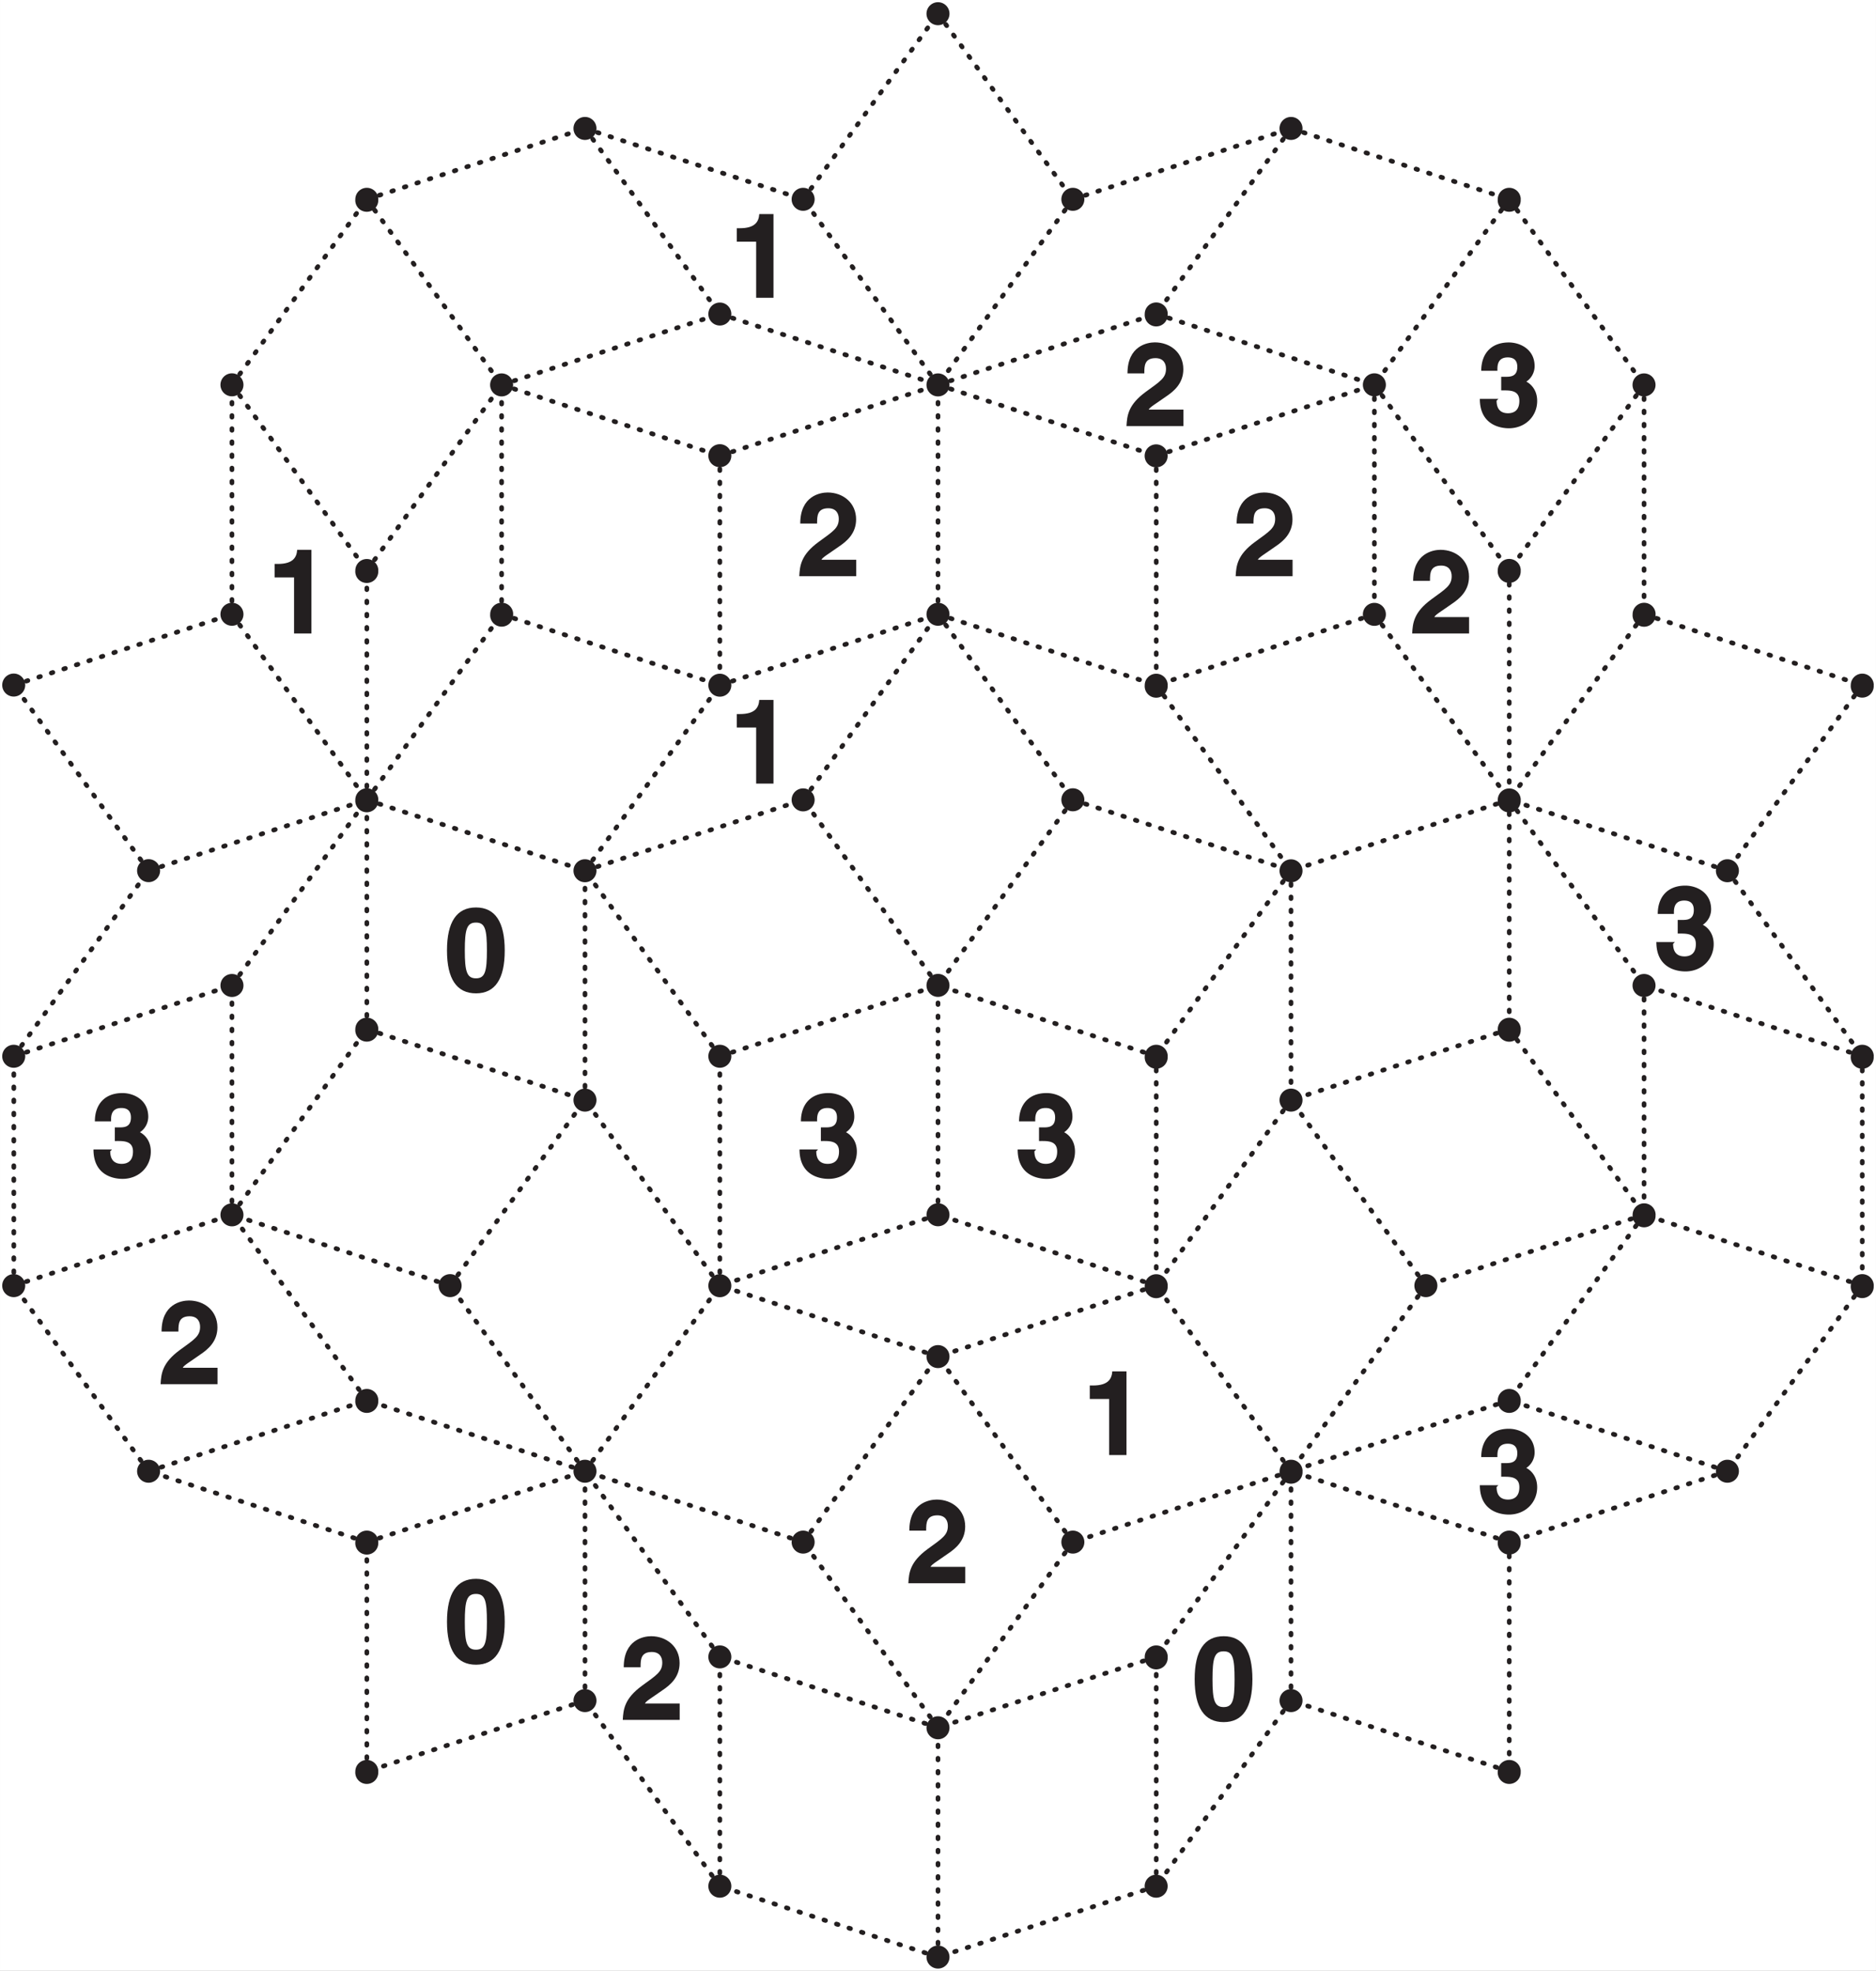 <svg xmlns="http://www.w3.org/2000/svg" xmlns:xlink="http://www.w3.org/1999/xlink" width="304.54" height="319.98" viewBox="0 0 228.401 239.983"><rect x="0" y="0" width="228.401" height="239.983" fill="#808080" stroke="none"/><defs><symbol overflow="visible" id="a"><path d="M2.97-4.34c.92 0 2.14-.08 2.14 1.28 0 1.1-.6 1.5-1.38 1.5-1.3 0-1.39-1.06-1.39-1.53l.22-.22H.3C.3-.06 2.9.27 3.83.27c2 0 3.45-1.46 3.45-3.33 0-1.69-1.22-2.35-1.5-2.42v.18a2.28 2.28 0 0 0 1.19-1.98c0-2.1-1.81-2.9-3.14-2.9-2.24 0-3.36 1.46-3.36 3.45h1.97c0-.47-.08-1.63 1.26-1.63 1.08 0 1.16.78 1.16 1.16 0 1.28-.99 1.2-1.58 1.2H2.9v1.66zm0 0"/></symbol><symbol overflow="visible" id="b"><path d="M.97-6.83h2.26V0h2.11v-10.19H3.61c-.06.9-.48 1.72-2.36 1.72H.87v1.64zm0 0"/></symbol><symbol overflow="visible" id="c"><path d="M2.44-6.53c.01-.74 0-1.74 1.36-1.74.95 0 1.28.63 1.28 1.29 0 1.12-.67 1.51-2.47 2.82C.47-2.59.34-1.28.27 0H7.2v-2H2.97c.15-.31.81-.67 2.12-1.6.97-.65 2.1-1.6 2.1-3.32 0-2-1.58-3.27-3.47-3.27-.9 0-3.33.42-3.33 3.78h2.05zm0 0"/></symbol><symbol overflow="visible" id="d"><path d="M.36-4.95C.36-1.48 1.55.27 3.89.27c2.33 0 3.5-1.75 3.5-5.22 0-3.49-1.17-5.24-3.5-5.24-2.34 0-3.53 1.75-3.53 5.24zm2.17 0c0-2.57.24-3.4 1.36-3.4 1.11 0 1.33.83 1.33 3.4 0 2.54-.22 3.39-1.33 3.39-1.12 0-1.36-.85-1.36-3.4zm0 0"/></symbol></defs><path d="M0 0h228.4v239.98H0zm0 0" fill="#fff"/><path d="M114.2 74.8l16.42 22.6M130.62 97.4l-16.42 22.59M114.2 119.99L97.8 97.39M97.79 97.4l16.41-22.6M130.62 97.4l26.56 8.62M157.18 106.02l-16.41 22.6M140.77 128.62L114.2 120M140.77 128.62v27.93M140.77 156.55l-26.57-8.63M114.2 147.92V120M114.2 147.92l-26.56 8.63M87.64 156.55v-27.93M87.64 128.62L114.2 120M87.64 128.62l-16.42-22.6M71.22 106.02L97.8 97.4M140.77 83.43l16.41 22.6M114.2 74.8l26.57 8.63M157.18 106.02v27.93M157.18 133.95l-16.41 22.6M140.77 156.55l-26.57 8.63M114.2 165.18l-26.56-8.63M87.64 156.55l-16.42-22.6M71.22 133.95v-27.93M71.22 106.02l16.42-22.6M87.64 83.43l26.56-8.63M140.77 55.5v27.93M114.2 74.8V46.86M114.2 46.86l26.57 8.64M167.33 46.86V74.8M167.33 74.8l-26.56 8.63M140.77 55.5l26.56-8.64M167.33 74.8l16.42 22.6M183.75 97.4l-26.57 8.62M183.75 97.4v27.92M183.75 125.32l-26.57 8.63M183.75 125.32l16.41 22.6M200.16 147.92l-26.56 8.63M173.6 156.55l-16.42-22.6M173.6 156.55l-16.42 22.6M157.18 179.15l-16.41-22.6M157.18 179.15l-26.56 8.63M130.62 187.78l-16.42-22.6M130.62 187.78l-16.42 22.6M114.2 210.37L97.8 187.78M97.79 187.78l16.41-22.6M97.79 187.78l-26.57-8.63M71.22 179.15l16.42-22.6M71.22 179.15l-16.42-22.6M54.8 156.55l16.42-22.6M44.66 125.32l26.56 8.63M54.8 156.55l-26.56-8.63M28.24 147.92l16.42-22.6M44.66 97.4l26.56 8.62M44.66 125.32V97.4M61.07 74.8l26.57 8.63M44.66 97.4l16.41-22.6M61.07 46.86l26.57 8.64M87.64 55.5v27.93M61.07 74.8V46.86M87.64 55.5l26.56-8.64M140.77 38.23l26.56 8.63M114.2 46.86l26.57-8.63M167.33 46.86l16.42 22.6M183.75 69.46V97.4M183.75 97.4l16.41 22.59M200.16 119.99v27.93M200.16 147.92l-16.41 22.6M183.75 170.52l-26.57 8.63M157.18 179.15l-16.41 22.6M140.77 201.75l-26.57 8.62M114.2 210.37l-26.56-8.62M87.64 201.75l-16.42-22.6M71.22 179.15l-26.56-8.63M44.66 170.52l-16.42-22.6M28.24 147.92V120M28.24 119.99l16.42-22.6M44.66 97.4V69.45M44.66 69.46l16.41-22.6M87.64 38.23l26.56 8.63M61.07 46.86l26.57-8.63M114.2 1.67l16.42 22.6M130.62 24.27l-16.42 22.6M114.2 46.86L97.8 24.27M97.79 24.27l16.41-22.6M157.18 15.64l-16.41 22.6M130.62 24.27l26.56-8.63M157.18 15.64l26.57 8.63M183.75 24.27l-16.42 22.6M183.75 24.27l16.41 22.6M200.16 46.86l-16.41 22.6M200.16 46.86V74.8M200.16 74.8l-16.41 22.6M200.16 74.8l26.57 8.63M226.73 83.43l-16.42 22.6M210.31 106.02l-26.56-8.63M210.31 106.02l16.42 22.6M226.73 128.62L200.16 120M226.73 128.62v27.93M226.73 156.55l-26.57-8.63M226.73 156.55l-16.42 22.6M210.31 179.15l-26.56-8.63M210.31 179.15l-26.56 8.63M183.75 187.78l-26.57-8.63M183.75 187.78v27.93M183.75 215.71l-26.57-8.63M157.18 207.08v-27.93M157.18 207.08l-16.41 22.6M140.77 229.68v-27.93M140.77 229.68l-26.57 8.63M114.2 238.3v-27.93M114.2 238.3l-26.56-8.62M87.64 229.68v-27.93M87.64 229.68l-16.42-22.6M71.22 207.08v-27.93M71.22 207.08l-26.56 8.63M44.66 215.71v-27.93M44.66 187.78l26.56-8.63M44.66 187.78l-26.57-8.63M18.1 179.15l26.56-8.63M18.1 179.15l-16.42-22.6M1.68 156.55l26.56-8.63M1.68 156.55v-27.93M1.68 128.62L28.24 120M1.68 128.62l16.41-22.6M18.1 106.02l26.56-8.63M28.24 74.8l16.42 22.6M18.1 106.02L1.67 83.42M1.68 83.43l26.56-8.63M28.24 46.86l16.42 22.6M28.24 74.8V46.86M44.66 24.27l16.41 22.6M28.24 46.86l16.42-22.59M71.22 15.64l16.42 22.6M44.66 24.27l26.56-8.63M71.22 15.64l26.57 8.63" fill="none" stroke-width=".567" stroke-linecap="round" stroke-linejoin="round" stroke="#231f20" stroke-dasharray=".2,1.4" stroke-miterlimit="10"/><path d="M115.6 119.99a1.4 1.4 0 1 1-2.8 0 1.4 1.4 0 0 1 2.8 0zm16.42-22.6a1.4 1.4 0 1 1-2.8 0 1.4 1.4 0 0 1 2.8 0zm10.14 31.23a1.4 1.4 0 1 1-2.79 0 1.4 1.4 0 0 1 2.8 0zm-26.56 19.3a1.4 1.4 0 1 1-2.8 0 1.4 1.4 0 0 1 2.8 0zm-26.56-19.3a1.4 1.4 0 1 1-2.8 0 1.4 1.4 0 0 1 2.8 0zM99.18 97.4a1.4 1.4 0 1 1-2.8 0 1.4 1.4 0 0 1 2.8 0zm16.42-22.6a1.4 1.4 0 1 1-2.8 0 1.4 1.4 0 0 1 2.8 0zm26.56 8.64a1.4 1.4 0 1 1-2.79 0 1.4 1.4 0 0 1 2.8 0zm16.42 22.6a1.4 1.4 0 1 1-2.8 0 1.4 1.4 0 0 1 2.8 0zm0 27.92a1.4 1.4 0 1 1-2.8 0 1.4 1.4 0 0 1 2.8 0zm-16.42 22.6a1.4 1.4 0 1 1-2.79 0 1.4 1.4 0 0 1 2.8 0zm-26.56 8.63a1.4 1.4 0 1 1-2.8 0 1.4 1.4 0 0 1 2.8 0zm-26.56-8.63a1.4 1.4 0 1 1-2.8 0 1.4 1.4 0 0 1 2.8 0zm-16.42-22.6a1.4 1.4 0 1 1-2.8 0 1.4 1.4 0 0 1 2.8 0zm0-27.93a1.4 1.4 0 1 1-2.8 0 1.4 1.4 0 0 1 2.8 0zm16.42-22.6a1.4 1.4 0 1 1-2.8.01 1.4 1.4 0 0 1 2.8 0zm26.56-36.56a1.4 1.4 0 1 1-2.8 0 1.4 1.4 0 0 1 2.8 0zm26.56 8.64a1.4 1.4 0 1 1-2.8 0 1.4 1.4 0 0 1 2.8 0zm26.57 19.3a1.4 1.4 0 1 1-2.8 0 1.4 1.4 0 0 1 2.8 0zm16.41 22.6a1.4 1.4 0 1 1-2.79 0 1.4 1.4 0 0 1 2.8 0zm0 27.92a1.4 1.4 0 1 1-2.79 0 1.4 1.4 0 0 1 2.8 0zM175 156.55a1.4 1.4 0 1 1-2.8 0 1.4 1.4 0 0 1 2.8 0zm-16.42 22.6a1.4 1.4 0 1 1-2.79 0 1.4 1.4 0 0 1 2.8 0zm-26.56 8.63a1.4 1.4 0 1 1-2.8 0 1.4 1.4 0 0 1 2.8 0zm-32.84 0a1.4 1.4 0 1 1-2.8 0 1.4 1.4 0 0 1 2.8 0zm-26.56-8.63a1.4 1.4 0 1 1-2.8 0 1.4 1.4 0 0 1 2.8 0zm-16.42-22.6a1.4 1.4 0 1 1-2.8 0 1.4 1.4 0 0 1 2.8 0zm-10.15-31.23a1.4 1.4 0 1 1-2.79 0 1.4 1.4 0 0 1 2.8 0zm0-27.93a1.4 1.4 0 1 1-2.79 0 1.4 1.4 0 0 1 2.8 0zm16.42-22.6a1.4 1.4 0 1 1-2.79 0 1.4 1.4 0 0 1 2.8 0zm26.57-19.3a1.4 1.4 0 1 1-2.8 0 1.4 1.4 0 0 1 2.8 0zm53.12-17.26a1.4 1.4 0 1 1-2.79 0 1.4 1.4 0 0 1 2.8 0zm26.57 8.63a1.4 1.4 0 1 1-2.8 0 1.4 1.4 0 0 1 2.8 0zm16.41 22.6a1.4 1.4 0 1 1-2.79 0 1.4 1.4 0 0 1 2.8 0zM201.56 120a1.4 1.4 0 1 1-2.8 0 1.4 1.4 0 0 1 2.8 0zm0 27.93a1.4 1.4 0 1 1-2.79 0 1.4 1.4 0 0 1 2.8 0zm-16.42 22.6a1.4 1.4 0 1 1-2.79 0 1.4 1.4 0 0 1 2.8 0zm-42.98 31.23a1.4 1.4 0 1 1-2.79 0 1.4 1.4 0 0 1 2.8 0zm-26.56 8.63a1.4 1.4 0 1 1-2.8 0 1.4 1.4 0 0 1 2.8 0zm-26.56-8.63a1.4 1.4 0 1 1-2.8 0 1.4 1.4 0 0 1 2.8 0zm-42.99-31.23a1.4 1.4 0 1 1-2.79 0 1.4 1.4 0 0 1 2.8 0zm-16.41-22.6a1.4 1.4 0 1 1-2.8 0 1.4 1.4 0 0 1 2.8 0zm0-27.93a1.4 1.4 0 1 1-2.8 0 1.4 1.4 0 0 1 2.8 0zm16.41-50.53a1.4 1.4 0 1 1-2.79 0 1.4 1.4 0 0 1 2.8 0zm16.42-22.6a1.4 1.4 0 1 1-2.8 0 1.4 1.4 0 0 1 2.8 0zm26.57-8.63a1.4 1.4 0 1 1-2.8 0 1.4 1.4 0 0 1 2.8 0zM115.6 1.67a1.4 1.4 0 1 1-2.8 0 1.4 1.4 0 0 1 2.8 0zm16.42 22.6a1.4 1.4 0 1 1-2.8 0 1.4 1.4 0 0 1 2.8 0zm26.56-8.63a1.4 1.4 0 1 1-2.8 0 1.4 1.4 0 0 1 2.8 0zm26.56 8.63a1.4 1.4 0 1 1-2.79 0 1.4 1.4 0 0 1 2.8 0zm16.42 22.6a1.4 1.4 0 1 1-2.8 0 1.4 1.4 0 0 1 2.8 0zm0 27.93a1.4 1.4 0 1 1-2.79 0 1.4 1.4 0 0 1 2.8 0zm26.56 8.63a1.4 1.4 0 1 1-2.79 0 1.4 1.4 0 0 1 2.8 0zm-16.41 22.6a1.4 1.4 0 1 1-2.8 0 1.4 1.4 0 0 1 2.8 0zm16.41 22.6a1.4 1.4 0 1 1-2.79-.01 1.4 1.4 0 0 1 2.8 0zm0 27.92a1.4 1.4 0 1 1-2.79 0 1.4 1.4 0 0 1 2.8 0zm-16.41 22.6a1.4 1.4 0 1 1-2.8 0 1.4 1.4 0 0 1 2.8 0zm-26.57 8.63a1.4 1.4 0 1 1-2.79 0 1.4 1.4 0 0 1 2.8 0zm0 27.93a1.4 1.4 0 1 1-2.79 0 1.4 1.4 0 0 1 2.8 0zm-26.56-8.63a1.4 1.4 0 1 1-2.8 0 1.4 1.4 0 0 1 2.8 0zm-16.42 22.6a1.4 1.4 0 1 1-2.8 0 1.4 1.4 0 0 1 2.8 0zm-26.56 8.63a1.4 1.4 0 1 1-2.8 0 1.4 1.4 0 0 1 2.8 0zm-26.56-8.63a1.4 1.4 0 1 1-2.8 0 1.4 1.4 0 0 1 2.8 0zm-16.42-22.6a1.4 1.4 0 1 1-2.8 0 1.4 1.4 0 0 1 2.8 0zm-26.57 8.63a1.4 1.4 0 1 1-2.79 0 1.4 1.4 0 0 1 2.8 0zm0-27.93a1.4 1.4 0 1 1-2.79 0 1.4 1.4 0 0 1 2.8 0zm-26.56-8.63a1.4 1.4 0 1 1-2.8 0 1.4 1.4 0 0 1 2.8 0zm-16.42-22.6a1.4 1.4 0 1 1-2.8 0 1.4 1.4 0 0 1 2.8 0zm0-27.93a1.4 1.4 0 1 1-2.8 0 1.4 1.4 0 0 1 2.8 0zm16.42-22.6a1.4 1.4 0 1 1-2.8 0 1.4 1.4 0 0 1 2.8 0zM3.07 83.42a1.4 1.4 0 1 1-2.8 0 1.4 1.4 0 0 1 2.8 0zm26.57-8.62a1.4 1.4 0 1 1-2.8 0 1.4 1.4 0 0 1 2.8 0zm0-27.94a1.4 1.4 0 1 1-2.8 0 1.4 1.4 0 0 1 2.8 0zm16.41-22.59a1.4 1.4 0 1 1-2.79 0 1.4 1.4 0 0 1 2.8 0zm26.57-8.63a1.4 1.4 0 1 1-2.8 0 1.4 1.4 0 0 1 2.8 0zm26.56 8.63a1.4 1.4 0 1 1-2.8 0 1.4 1.4 0 0 1 2.8 0zm0 0" fill="#231f20"/><use xlink:href="#a" x="123.6" y="143.28" fill="#231f20"/><use xlink:href="#a" x="97.04" y="143.28" fill="#231f20"/><use xlink:href="#b" x="88.83" y="95.42" fill="#231f20"/><use xlink:href="#c" x="150.17" y="70.16" fill="#231f20"/><use xlink:href="#b" x="131.81" y="177.18" fill="#231f20"/><use xlink:href="#c" x="110.32" y="192.79" fill="#231f20"/><use xlink:href="#d" x="54.06" y="120.69" fill="#231f20"/><use xlink:href="#c" x="97.04" y="70.16" fill="#231f20"/><use xlink:href="#c" x="136.88" y="51.88" fill="#231f20"/><use xlink:href="#c" x="171.66" y="77.14" fill="#231f20"/><use xlink:href="#a" x="179.87" y="51.88" fill="#231f20"/><use xlink:href="#a" x="201.36" y="118.02" fill="#231f20"/><use xlink:href="#a" x="179.87" y="184.16" fill="#231f20"/><use xlink:href="#d" x="145.09" y="209.43" fill="#231f20"/><use xlink:href="#c" x="75.55" y="209.43" fill="#231f20"/><use xlink:href="#d" x="54.06" y="202.44" fill="#231f20"/><use xlink:href="#c" x="19.28" y="168.55" fill="#231f20"/><use xlink:href="#a" x="11.08" y="143.28" fill="#231f20"/><use xlink:href="#b" x="32.57" y="77.14" fill="#231f20"/><use xlink:href="#b" x="88.83" y="36.26" fill="#231f20"/></svg>